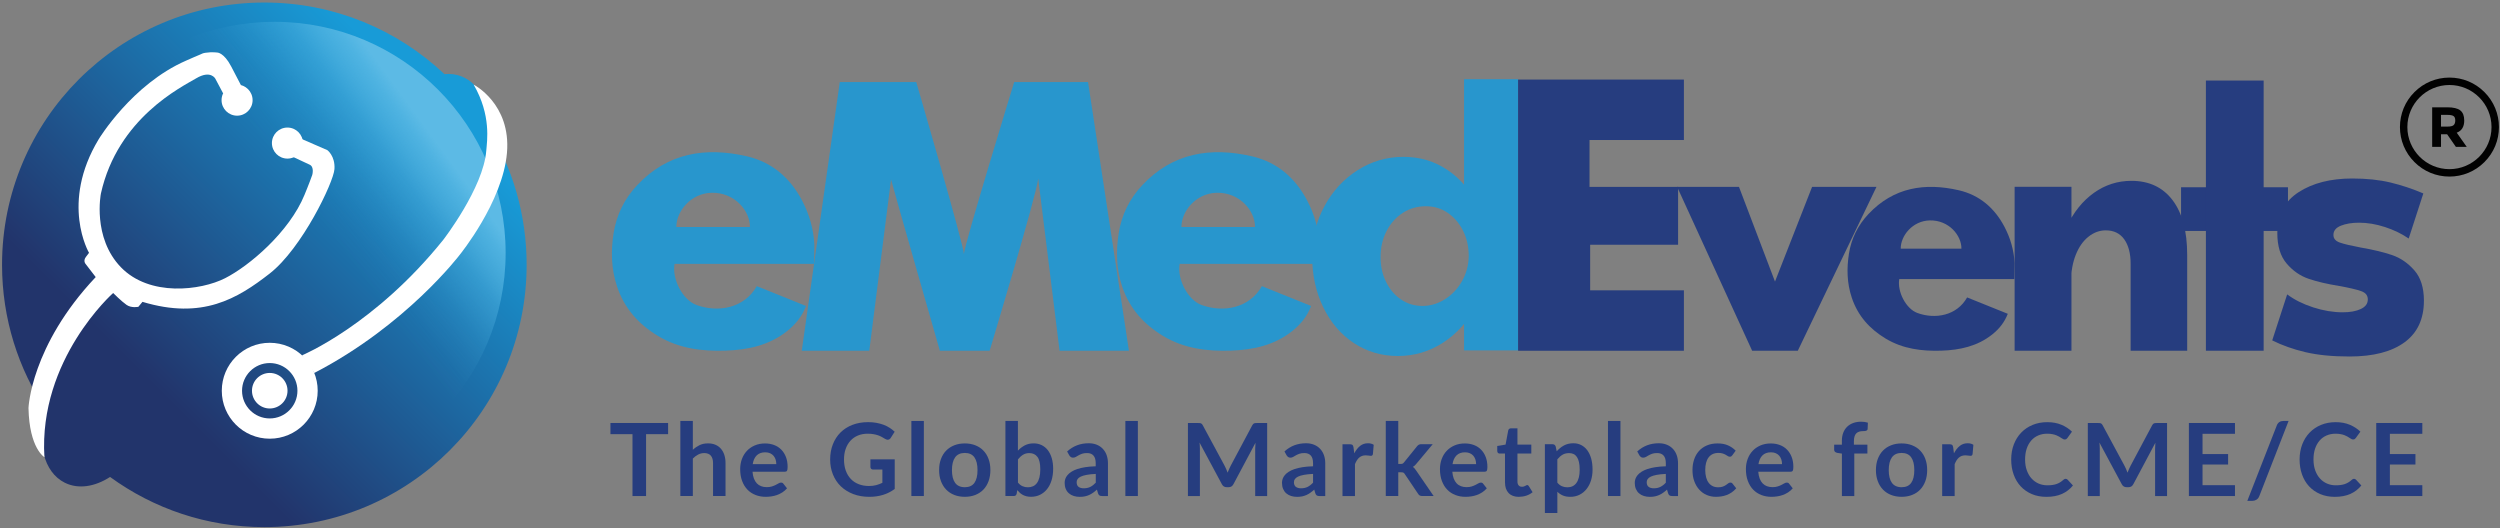<svg width="786" height="166" viewBox="0 0 786 166" fill="none" xmlns="http://www.w3.org/2000/svg">
<rect x="0" y="0" width="786" height="166" fill="#808080" stroke="none"/>
<path d="M210.053 136.501H203.127V155.955H198.853V136.501H191.928V132.99H210.053V136.501Z" fill="#263D7F"/>
<path d="M217.836 141.404C218.472 140.807 219.173 140.33 219.929 139.955C220.693 139.589 221.585 139.398 222.612 139.398C223.503 139.398 224.291 139.549 224.976 139.852C225.66 140.154 226.241 140.576 226.695 141.126C227.157 141.675 227.507 142.32 227.746 143.076C227.985 143.832 228.104 144.668 228.104 145.575V155.947H224.18V145.575C224.18 144.58 223.949 143.808 223.495 143.267C223.041 142.726 222.349 142.447 221.418 142.447C220.741 142.447 220.104 142.598 219.515 142.909C218.918 143.219 218.361 143.633 217.828 144.166V155.947H213.903V132.346H217.828V141.396L217.836 141.404Z" fill="#263D7F"/>
<path d="M236.587 148.296C236.651 149.132 236.802 149.856 237.033 150.461C237.264 151.066 237.574 151.575 237.957 151.973C238.339 152.371 238.792 152.666 239.318 152.865C239.843 153.064 240.424 153.159 241.061 153.159C241.698 153.159 242.247 153.088 242.701 152.936C243.154 152.785 243.56 152.626 243.911 152.443C244.253 152.26 244.555 152.101 244.818 151.949C245.081 151.798 245.327 151.727 245.574 151.727C245.901 151.727 246.147 151.846 246.307 152.093L247.437 153.525C246.999 154.035 246.514 154.457 245.972 154.807C245.431 155.149 244.866 155.428 244.285 155.635C243.704 155.842 243.099 155.985 242.494 156.073C241.881 156.16 241.292 156.2 240.727 156.2C239.596 156.2 238.538 156.009 237.567 155.635C236.595 155.261 235.744 154.704 235.027 153.971C234.311 153.239 233.738 152.324 233.332 151.241C232.918 150.158 232.711 148.901 232.711 147.468C232.711 146.354 232.894 145.311 233.252 144.332C233.61 143.353 234.128 142.501 234.804 141.777C235.473 141.052 236.301 140.479 237.264 140.057C238.235 139.635 239.326 139.42 240.544 139.42C241.57 139.42 242.518 139.588 243.385 139.914C244.253 140.24 245.001 140.718 245.622 141.355C246.243 141.984 246.736 142.756 247.095 143.671C247.453 144.586 247.628 145.629 247.628 146.807C247.628 147.404 247.564 147.802 247.437 148.009C247.31 148.216 247.063 148.32 246.705 148.32H236.619L236.587 148.296ZM244.07 145.932C244.07 145.422 243.998 144.945 243.855 144.491C243.712 144.037 243.497 143.647 243.21 143.305C242.924 142.971 242.565 142.7 242.12 142.501C241.682 142.302 241.172 142.206 240.583 142.206C239.453 142.206 238.562 142.533 237.909 143.178C237.256 143.822 236.842 144.738 236.659 145.924H244.062L244.07 145.932Z" fill="#263D7F"/>
<path d="M281.299 144.439V153.728C280.137 154.587 278.895 155.216 277.574 155.606C276.252 156.004 274.843 156.203 273.339 156.203C271.468 156.203 269.765 155.909 268.252 155.328C266.732 154.747 265.435 153.935 264.36 152.9C263.285 151.865 262.458 150.623 261.877 149.183C261.295 147.742 261.001 146.174 261.001 144.462C261.001 142.751 261.28 141.151 261.845 139.71C262.41 138.27 263.206 137.028 264.233 135.993C265.268 134.958 266.517 134.154 267.99 133.581C269.462 133.008 271.11 132.721 272.949 132.721C273.88 132.721 274.748 132.793 275.56 132.944C276.372 133.096 277.12 133.295 277.812 133.557C278.505 133.82 279.142 134.13 279.707 134.504C280.28 134.879 280.805 135.285 281.283 135.73L280.057 137.665C279.866 137.975 279.619 138.158 279.309 138.23C278.998 138.301 278.672 138.222 278.306 137.999C277.956 137.8 277.605 137.601 277.255 137.394C276.905 137.187 276.515 137.02 276.085 136.869C275.655 136.717 275.178 136.598 274.636 136.502C274.103 136.407 273.482 136.359 272.79 136.359C271.659 136.359 270.633 136.55 269.717 136.932C268.802 137.314 268.022 137.856 267.377 138.572C266.732 139.28 266.231 140.132 265.88 141.127C265.53 142.122 265.355 143.237 265.355 144.462C265.355 145.776 265.546 146.946 265.92 147.981C266.294 149.015 266.828 149.883 267.512 150.6C268.197 151.316 269.017 151.857 269.98 152.231C270.943 152.605 272.018 152.796 273.204 152.796C274.047 152.796 274.812 152.709 275.472 152.526C276.141 152.343 276.794 152.104 277.422 151.794V147.63H274.533C274.254 147.63 274.039 147.551 273.888 147.4C273.737 147.248 273.657 147.057 273.657 146.834V144.423H281.283L281.299 144.439Z" fill="#263D7F"/>
<path d="M290.462 132.351V155.952H286.538V132.351H290.462Z" fill="#263D7F"/>
<path d="M303.344 139.41C304.554 139.41 305.653 139.609 306.64 139.999C307.627 140.389 308.478 140.946 309.179 141.671C309.879 142.387 310.429 143.271 310.803 144.306C311.185 145.34 311.376 146.502 311.376 147.784C311.376 149.066 311.185 150.244 310.803 151.278C310.421 152.313 309.879 153.205 309.179 153.929C308.478 154.661 307.627 155.219 306.64 155.609C305.653 155.999 304.554 156.198 303.344 156.198C302.134 156.198 301.02 155.999 300.025 155.609C299.03 155.219 298.178 154.653 297.478 153.929C296.777 153.197 296.228 152.313 295.838 151.278C295.448 150.244 295.257 149.074 295.257 147.784C295.257 146.495 295.448 145.34 295.838 144.306C296.228 143.271 296.769 142.387 297.478 141.671C298.178 140.946 299.03 140.397 300.025 139.999C301.02 139.609 302.126 139.41 303.344 139.41ZM303.344 153.181C304.697 153.181 305.7 152.727 306.353 151.812C307.006 150.904 307.332 149.567 307.332 147.808C307.332 146.049 307.006 144.711 306.353 143.788C305.7 142.865 304.697 142.403 303.344 142.403C301.991 142.403 300.948 142.865 300.288 143.796C299.627 144.719 299.293 146.057 299.293 147.808C299.293 149.559 299.627 150.888 300.288 151.804C300.948 152.719 301.967 153.181 303.344 153.181Z" fill="#263D7F"/>
<path d="M320.046 141.656C320.706 140.964 321.431 140.422 322.227 140.008C323.023 139.602 323.938 139.395 324.965 139.395C325.904 139.395 326.756 139.578 327.512 139.953C328.268 140.327 328.913 140.852 329.446 141.553C329.98 142.253 330.394 143.081 330.68 144.068C330.967 145.055 331.11 146.161 331.11 147.387C331.11 148.709 330.943 149.911 330.617 150.993C330.29 152.076 329.82 152.999 329.208 153.763C328.595 154.527 327.862 155.124 327.011 155.554C326.151 155.976 325.204 156.191 324.153 156.191C323.644 156.191 323.182 156.143 322.768 156.04C322.354 155.936 321.972 155.801 321.622 155.618C321.272 155.435 320.953 155.22 320.659 154.957C320.364 154.694 320.093 154.408 319.823 154.09L319.648 155.188C319.584 155.467 319.473 155.658 319.321 155.777C319.17 155.896 318.955 155.952 318.692 155.952H316.105V132.351H320.03V141.656H320.046ZM320.046 151.725C320.491 152.267 320.977 152.649 321.502 152.872C322.028 153.095 322.577 153.206 323.158 153.206C323.739 153.206 324.304 153.095 324.782 152.88C325.267 152.665 325.673 152.322 326.016 151.861C326.35 151.399 326.613 150.81 326.796 150.102C326.979 149.385 327.066 148.533 327.066 147.538C327.066 145.747 326.772 144.458 326.175 143.654C325.578 142.858 324.726 142.452 323.62 142.452C322.871 142.452 322.211 142.627 321.654 142.969C321.088 143.312 320.555 143.797 320.046 144.426V151.733V151.725Z" fill="#263D7F"/>
<path d="M335.527 141.931C337.397 140.211 339.658 139.36 342.293 139.36C343.248 139.36 344.099 139.519 344.848 139.829C345.596 140.14 346.233 140.578 346.75 141.135C347.268 141.692 347.666 142.353 347.936 143.125C348.207 143.897 348.342 144.749 348.342 145.664V155.956H346.559C346.185 155.956 345.906 155.9 345.699 155.789C345.492 155.678 345.341 155.455 345.222 155.112L344.872 153.934C344.458 154.308 344.06 154.635 343.662 154.913C343.272 155.192 342.866 155.431 342.436 155.622C342.014 155.813 341.56 155.956 341.075 156.06C340.589 156.163 340.064 156.211 339.475 156.211C338.79 156.211 338.153 156.115 337.572 155.932C336.991 155.749 336.49 155.471 336.06 155.096C335.638 154.73 335.304 154.269 335.073 153.711C334.842 153.162 334.723 152.517 334.723 151.793C334.723 151.379 334.794 150.973 334.93 150.559C335.065 150.153 335.296 149.763 335.606 149.389C335.917 149.015 336.323 148.665 336.824 148.338C337.326 148.012 337.931 147.726 338.655 147.479C339.379 147.232 340.223 147.033 341.186 146.882C342.149 146.731 343.248 146.635 344.49 146.603V145.648C344.49 144.557 344.259 143.754 343.789 143.228C343.319 142.703 342.651 142.44 341.775 142.44C341.138 142.44 340.613 142.512 340.191 142.663C339.769 142.814 339.403 142.981 339.085 143.164C338.766 143.348 338.48 143.515 338.217 143.666C337.954 143.817 337.668 143.889 337.349 143.889C337.071 143.889 336.84 143.817 336.649 143.674C336.458 143.531 336.307 143.363 336.187 143.172L335.487 141.915L335.527 141.931ZM344.513 148.999C343.383 149.055 342.428 149.15 341.656 149.294C340.884 149.437 340.263 149.62 339.801 149.843C339.331 150.066 339.005 150.328 338.798 150.623C338.591 150.917 338.496 151.244 338.496 151.594C338.496 152.287 338.703 152.772 339.109 153.075C339.515 153.369 340.048 153.52 340.701 153.52C341.505 153.52 342.205 153.377 342.786 153.083C343.375 152.788 343.948 152.35 344.513 151.753V149.007V148.999Z" fill="#263D7F"/>
<path d="M357.742 132.351V155.952H353.817V132.351H357.742Z" fill="#263D7F"/>
<path d="M398.399 132.99V155.955H394.634V141.117C394.634 140.52 394.666 139.884 394.73 139.199L387.788 152.237C387.462 152.866 386.961 153.177 386.276 153.177H385.671C384.994 153.177 384.493 152.866 384.159 152.237L377.138 139.151C377.17 139.501 377.194 139.844 377.218 140.186C377.241 140.528 377.249 140.839 377.249 141.125V155.963H373.484V132.998H376.708C376.899 132.998 377.066 132.998 377.202 133.014C377.337 133.022 377.464 133.054 377.576 133.094C377.687 133.134 377.791 133.205 377.878 133.301C377.966 133.396 378.053 133.524 378.141 133.683L385.018 146.435C385.201 146.777 385.369 147.127 385.52 147.485C385.671 147.844 385.822 148.218 385.974 148.6C386.125 148.21 386.276 147.828 386.435 147.461C386.594 147.095 386.762 146.745 386.945 146.403L393.727 133.683C393.814 133.524 393.902 133.396 393.997 133.301C394.093 133.205 394.196 133.134 394.308 133.094C394.419 133.054 394.539 133.022 394.682 133.014C394.817 133.006 394.984 132.998 395.175 132.998H398.399V132.99Z" fill="#263D7F"/>
<path d="M403.844 141.931C405.714 140.211 407.975 139.36 410.61 139.36C411.565 139.36 412.417 139.519 413.165 139.829C413.913 140.14 414.55 140.578 415.067 141.135C415.585 141.692 415.983 142.353 416.253 143.125C416.524 143.897 416.659 144.749 416.659 145.664V155.956H414.884C414.51 155.956 414.223 155.9 414.024 155.789C413.825 155.678 413.666 155.455 413.547 155.112L413.197 153.934C412.783 154.308 412.385 154.635 411.987 154.913C411.597 155.192 411.191 155.431 410.761 155.622C410.331 155.813 409.885 155.956 409.4 156.06C408.922 156.163 408.389 156.211 407.808 156.211C407.123 156.211 406.486 156.115 405.905 155.932C405.324 155.749 404.823 155.471 404.393 155.096C403.971 154.73 403.645 154.269 403.406 153.711C403.175 153.162 403.056 152.517 403.056 151.793C403.056 151.379 403.127 150.973 403.263 150.559C403.398 150.153 403.629 149.763 403.939 149.389C404.25 149.015 404.656 148.665 405.157 148.338C405.659 148.012 406.264 147.726 406.988 147.479C407.712 147.232 408.556 147.033 409.519 146.882C410.482 146.731 411.581 146.635 412.823 146.603V145.648C412.823 144.557 412.592 143.754 412.122 143.228C411.66 142.703 410.984 142.44 410.108 142.44C409.471 142.44 408.946 142.512 408.524 142.663C408.102 142.814 407.736 142.981 407.418 143.164C407.099 143.348 406.813 143.515 406.55 143.666C406.287 143.817 406.001 143.889 405.682 143.889C405.404 143.889 405.173 143.817 404.982 143.674C404.791 143.531 404.64 143.363 404.52 143.172L403.82 141.915L403.844 141.931ZM412.83 148.999C411.7 149.055 410.745 149.15 409.973 149.294C409.201 149.437 408.58 149.62 408.118 149.843C407.657 150.066 407.322 150.328 407.115 150.623C406.908 150.917 406.813 151.244 406.813 151.594C406.813 152.287 407.02 152.772 407.426 153.075C407.832 153.369 408.365 153.52 409.018 153.52C409.822 153.52 410.522 153.377 411.103 153.083C411.692 152.788 412.265 152.35 412.823 151.753V149.007L412.83 148.999Z" fill="#263D7F"/>
<path d="M425.803 142.488C426.313 141.517 426.918 140.753 427.61 140.195C428.303 139.638 429.139 139.36 430.086 139.36C430.834 139.36 431.439 139.527 431.893 139.853L431.638 142.79C431.582 142.981 431.511 143.117 431.407 143.196C431.304 143.276 431.168 143.316 431.001 143.316C430.842 143.316 430.603 143.292 430.293 143.236C429.982 143.18 429.68 143.157 429.377 143.157C428.94 143.157 428.558 143.22 428.215 143.348C427.873 143.475 427.571 143.658 427.3 143.897C427.029 144.136 426.79 144.422 426.583 144.764C426.376 145.107 426.185 145.489 426.002 145.927V155.964H422.078V139.67H424.379C424.784 139.67 425.063 139.742 425.222 139.885C425.382 140.028 425.485 140.283 425.541 140.657L425.779 142.496L425.803 142.488Z" fill="#263D7F"/>
<path d="M439.614 132.351V145.867H440.346C440.609 145.867 440.816 145.835 440.975 145.763C441.126 145.692 441.285 145.556 441.444 145.341L445.496 140.335C445.663 140.112 445.854 139.945 446.061 139.825C446.268 139.706 446.539 139.65 446.865 139.65H450.455L445.393 145.7C445.034 146.177 444.636 146.543 444.215 146.798C444.437 146.957 444.636 147.14 444.812 147.355C444.987 147.57 445.154 147.793 445.313 148.04L450.742 155.952H447.2C446.889 155.952 446.626 155.904 446.404 155.801C446.181 155.697 445.998 155.514 445.846 155.252L441.683 149.075C441.532 148.828 441.381 148.669 441.222 148.597C441.062 148.525 440.824 148.486 440.505 148.486H439.614V155.952H435.689V132.351H439.614Z" fill="#263D7F"/>
<path d="M456.606 148.296C456.67 149.132 456.821 149.856 457.052 150.461C457.283 151.066 457.593 151.575 457.975 151.973C458.357 152.371 458.811 152.666 459.336 152.865C459.862 153.064 460.443 153.159 461.072 153.159C461.701 153.159 462.258 153.088 462.711 152.936C463.173 152.785 463.571 152.626 463.921 152.443C464.264 152.26 464.566 152.101 464.829 151.949C465.091 151.798 465.338 151.727 465.585 151.727C465.911 151.727 466.158 151.846 466.317 152.093L467.448 153.525C467.01 154.035 466.524 154.457 465.983 154.807C465.442 155.149 464.877 155.428 464.295 155.635C463.714 155.842 463.109 155.985 462.504 156.073C461.9 156.16 461.303 156.2 460.737 156.2C459.607 156.2 458.548 156.009 457.577 155.635C456.606 155.261 455.754 154.704 455.038 153.971C454.322 153.239 453.748 152.324 453.343 151.241C452.929 150.158 452.722 148.901 452.722 147.468C452.722 146.354 452.905 145.311 453.263 144.332C453.621 143.353 454.139 142.501 454.815 141.777C455.484 141.052 456.312 140.479 457.275 140.057C458.246 139.635 459.336 139.42 460.554 139.42C461.581 139.42 462.528 139.588 463.396 139.914C464.264 140.24 465.012 140.718 465.633 141.355C466.262 141.984 466.747 142.756 467.105 143.671C467.464 144.586 467.639 145.629 467.639 146.807C467.639 147.404 467.575 147.802 467.448 148.009C467.32 148.216 467.073 148.32 466.715 148.32H456.63L456.606 148.296ZM464.088 145.932C464.088 145.422 464.017 144.945 463.874 144.491C463.73 144.037 463.515 143.647 463.229 143.305C462.942 142.971 462.584 142.7 462.138 142.501C461.693 142.302 461.191 142.206 460.602 142.206C459.472 142.206 458.58 142.533 457.927 143.178C457.275 143.822 456.861 144.738 456.678 145.924H464.081L464.088 145.932Z" fill="#263D7F"/>
<path d="M477.573 156.213C476.156 156.213 475.066 155.815 474.309 155.011C473.553 154.215 473.171 153.108 473.171 151.699V142.601H471.499C471.285 142.601 471.109 142.529 470.958 142.394C470.807 142.259 470.735 142.052 470.735 141.773V140.213L473.354 139.783L474.182 135.334C474.238 135.119 474.333 134.96 474.484 134.84C474.636 134.721 474.827 134.665 475.058 134.665H477.087V139.791H481.441V142.585H477.087V151.413C477.087 151.922 477.215 152.32 477.461 152.607C477.708 152.893 478.051 153.037 478.488 153.037C478.735 153.037 478.934 153.005 479.101 152.949C479.268 152.893 479.412 152.83 479.531 152.766C479.651 152.702 479.762 152.639 479.857 152.583C479.953 152.527 480.049 152.495 480.144 152.495C480.263 152.495 480.359 152.527 480.431 152.583C480.502 152.639 480.582 152.726 480.669 152.846L481.847 154.748C481.274 155.226 480.622 155.584 479.881 155.831C479.141 156.077 478.369 156.197 477.581 156.197L477.573 156.213Z" fill="#263D7F"/>
<path d="M489.426 141.883C490.095 141.135 490.851 140.522 491.695 140.06C492.539 139.598 493.534 139.36 494.68 139.36C495.571 139.36 496.383 139.543 497.116 139.917C497.848 140.291 498.485 140.824 499.018 141.533C499.551 142.241 499.965 143.109 500.26 144.136C500.554 145.17 500.698 146.348 500.698 147.686C500.698 148.904 500.53 150.034 500.204 151.069C499.878 152.104 499.408 153.003 498.795 153.767C498.19 154.531 497.45 155.128 496.59 155.558C495.731 155.988 494.759 156.203 493.693 156.203C492.785 156.203 492.005 156.06 491.361 155.781C490.716 155.502 490.135 155.112 489.633 154.611V161.281H485.709V139.662H488.105C488.614 139.662 488.949 139.901 489.108 140.378L489.426 141.891V141.883ZM489.625 151.729C490.071 152.271 490.557 152.653 491.082 152.876C491.607 153.099 492.172 153.21 492.785 153.21C493.398 153.21 493.916 153.099 494.393 152.876C494.871 152.653 495.277 152.311 495.611 151.857C495.946 151.403 496.2 150.83 496.383 150.137C496.566 149.445 496.654 148.625 496.654 147.686C496.654 146.746 496.574 145.927 496.423 145.266C496.272 144.605 496.049 144.064 495.762 143.65C495.476 143.236 495.134 142.934 494.72 142.743C494.314 142.552 493.852 142.456 493.327 142.456C492.515 142.456 491.814 142.631 491.249 142.973C490.676 143.316 490.135 143.801 489.625 144.43V151.737V151.729Z" fill="#263D7F"/>
<path d="M509.469 132.351V155.952H505.545V132.351H509.469Z" fill="#263D7F"/>
<path d="M514.756 141.931C516.626 140.211 518.887 139.36 521.522 139.36C522.477 139.36 523.329 139.519 524.077 139.829C524.825 140.14 525.462 140.578 525.979 141.135C526.497 141.692 526.895 142.353 527.165 143.125C527.436 143.897 527.571 144.749 527.571 145.664V155.956H525.796C525.422 155.956 525.136 155.9 524.937 155.789C524.738 155.678 524.578 155.455 524.459 155.112L524.109 153.934C523.695 154.308 523.297 154.635 522.899 154.913C522.509 155.192 522.103 155.431 521.673 155.622C521.243 155.813 520.797 155.956 520.312 156.06C519.834 156.163 519.301 156.211 518.72 156.211C518.035 156.211 517.398 156.115 516.817 155.932C516.236 155.749 515.735 155.471 515.305 155.096C514.883 154.73 514.557 154.269 514.318 153.711C514.087 153.162 513.968 152.517 513.968 151.793C513.968 151.379 514.039 150.973 514.175 150.559C514.31 150.153 514.541 149.763 514.851 149.389C515.162 149.015 515.568 148.665 516.069 148.338C516.571 148.012 517.176 147.726 517.9 147.479C518.624 147.232 519.468 147.033 520.431 146.882C521.394 146.731 522.493 146.635 523.735 146.603V145.648C523.735 144.557 523.504 143.754 523.034 143.228C522.572 142.703 521.896 142.44 521.02 142.44C520.383 142.44 519.858 142.512 519.436 142.663C519.014 142.814 518.648 142.981 518.33 143.164C518.011 143.348 517.725 143.515 517.462 143.666C517.199 143.817 516.913 143.889 516.595 143.889C516.316 143.889 516.085 143.817 515.894 143.674C515.703 143.531 515.552 143.363 515.432 143.172L514.732 141.915L514.756 141.931ZM523.743 148.999C522.612 149.055 521.657 149.15 520.885 149.294C520.113 149.437 519.492 149.62 519.03 149.843C518.569 150.066 518.234 150.328 518.027 150.623C517.82 150.917 517.725 151.244 517.725 151.594C517.725 152.287 517.932 152.772 518.338 153.075C518.744 153.369 519.277 153.52 519.93 153.52C520.734 153.52 521.434 153.377 522.015 153.083C522.604 152.788 523.177 152.35 523.735 151.753V149.007L523.743 148.999Z" fill="#263D7F"/>
<path d="M544.67 143.112C544.551 143.263 544.439 143.374 544.328 143.462C544.216 143.549 544.057 143.589 543.842 143.589C543.627 143.589 543.444 143.525 543.253 143.406C543.062 143.287 542.831 143.143 542.569 142.992C542.306 142.841 541.988 142.698 541.621 142.578C541.255 142.459 540.802 142.395 540.26 142.395C539.576 142.395 538.971 142.523 538.453 142.769C537.936 143.016 537.506 143.374 537.156 143.844C536.814 144.306 536.559 144.871 536.384 145.531C536.217 146.192 536.129 146.94 536.129 147.776C536.129 148.612 536.224 149.416 536.408 150.092C536.591 150.769 536.861 151.342 537.212 151.796C537.562 152.258 537.984 152.608 538.485 152.847C538.979 153.085 539.544 153.205 540.173 153.205C540.802 153.205 541.303 153.125 541.693 152.974C542.083 152.823 542.401 152.648 542.672 152.465C542.935 152.281 543.166 152.106 543.365 151.955C543.564 151.804 543.779 151.724 544.025 151.724C544.344 151.724 544.582 151.844 544.742 152.09L545.872 153.523C545.434 154.033 544.965 154.455 544.455 154.805C543.946 155.147 543.42 155.426 542.871 155.633C542.322 155.84 541.765 155.983 541.184 156.07C540.602 156.158 540.029 156.198 539.456 156.198C538.453 156.198 537.506 156.007 536.615 155.633C535.723 155.258 534.951 154.709 534.282 153.985C533.614 153.268 533.088 152.385 532.698 151.342C532.308 150.299 532.117 149.113 532.117 147.776C532.117 146.582 532.292 145.468 532.635 144.449C532.977 143.43 533.486 142.546 534.155 141.798C534.824 141.05 535.651 140.469 536.63 140.047C537.618 139.625 538.748 139.41 540.029 139.41C541.311 139.41 542.314 139.609 543.229 139.999C544.145 140.389 544.965 140.954 545.697 141.687L544.662 143.12L544.67 143.112Z" fill="#263D7F"/>
<path d="M552.798 148.296C552.861 149.132 553.012 149.856 553.243 150.461C553.474 151.066 553.785 151.575 554.167 151.973C554.549 152.371 555.002 152.666 555.528 152.865C556.053 153.064 556.634 153.159 557.263 153.159C557.892 153.159 558.449 153.088 558.903 152.936C559.365 152.785 559.763 152.626 560.113 152.443C560.455 152.26 560.758 152.101 561.02 151.949C561.283 151.798 561.53 151.727 561.776 151.727C562.103 151.727 562.35 151.846 562.509 152.093L563.639 153.525C563.201 154.035 562.716 154.457 562.174 154.807C561.633 155.149 561.068 155.428 560.487 155.635C559.906 155.842 559.301 155.985 558.696 156.073C558.091 156.16 557.494 156.2 556.929 156.2C555.798 156.2 554.74 156.009 553.769 155.635C552.798 155.261 551.946 154.704 551.229 153.971C550.513 153.239 549.94 152.324 549.534 151.241C549.12 150.158 548.913 148.901 548.913 147.468C548.913 146.354 549.096 145.311 549.454 144.332C549.813 143.353 550.33 142.501 551.007 141.777C551.675 141.052 552.503 140.479 553.466 140.057C554.437 139.635 555.528 139.42 556.746 139.42C557.773 139.42 558.72 139.588 559.587 139.914C560.455 140.24 561.203 140.718 561.824 141.355C562.453 141.984 562.939 142.756 563.297 143.671C563.655 144.586 563.83 145.629 563.83 146.807C563.83 147.404 563.766 147.802 563.639 148.009C563.512 148.216 563.265 148.32 562.907 148.32H552.821L552.798 148.296ZM560.272 145.932C560.272 145.422 560.2 144.945 560.057 144.491C559.914 144.037 559.699 143.647 559.412 143.305C559.126 142.971 558.768 142.7 558.322 142.501C557.876 142.302 557.375 142.206 556.786 142.206C555.655 142.206 554.764 142.533 554.111 143.178C553.458 143.822 553.044 144.738 552.861 145.924H560.264L560.272 145.932Z" fill="#263D7F"/>
<path d="M579.094 155.955V142.614L577.677 142.391C577.367 142.327 577.12 142.216 576.937 142.065C576.754 141.913 576.658 141.69 576.658 141.404V139.796H579.086V138.586C579.086 137.655 579.229 136.819 579.508 136.079C579.786 135.338 580.192 134.71 580.718 134.192C581.243 133.675 581.88 133.277 582.628 132.998C583.376 132.72 584.228 132.584 585.167 132.584C585.916 132.584 586.616 132.688 587.261 132.887L587.181 134.853C587.173 135.004 587.126 135.123 587.054 135.211C586.982 135.299 586.879 135.37 586.759 135.418C586.64 135.466 586.497 135.498 586.338 135.514C586.178 135.529 586.011 135.537 585.828 135.537C585.358 135.537 584.944 135.585 584.578 135.689C584.212 135.792 583.902 135.967 583.647 136.214C583.392 136.461 583.201 136.787 583.066 137.201C582.931 137.607 582.867 138.116 582.867 138.721V139.804H587.11V142.598H582.994V155.955H579.07H579.094Z" fill="#263D7F"/>
<path d="M597.871 139.41C599.081 139.41 600.18 139.609 601.167 139.999C602.154 140.389 603.006 140.946 603.706 141.671C604.406 142.387 604.956 143.271 605.33 144.306C605.712 145.34 605.903 146.502 605.903 147.784C605.903 149.066 605.712 150.244 605.33 151.278C604.948 152.313 604.406 153.205 603.706 153.929C603.006 154.661 602.154 155.219 601.167 155.609C600.18 155.999 599.081 156.198 597.871 156.198C596.661 156.198 595.547 155.999 594.552 155.609C593.557 155.219 592.705 154.653 592.005 153.929C591.304 153.197 590.755 152.313 590.373 151.278C589.983 150.244 589.792 149.074 589.792 147.784C589.792 146.495 589.983 145.34 590.373 144.306C590.763 143.271 591.304 142.387 592.005 141.671C592.705 140.946 593.557 140.397 594.552 139.999C595.547 139.601 596.653 139.41 597.871 139.41ZM597.871 153.181C599.225 153.181 600.228 152.727 600.88 151.812C601.533 150.904 601.859 149.567 601.859 147.808C601.859 146.049 601.533 144.711 600.88 143.788C600.228 142.865 599.225 142.403 597.871 142.403C596.518 142.403 595.475 142.865 594.815 143.796C594.154 144.719 593.82 146.057 593.82 147.808C593.82 149.559 594.154 150.888 594.815 151.804C595.475 152.719 596.494 153.181 597.871 153.181Z" fill="#263D7F"/>
<path d="M614.343 142.488C614.853 141.517 615.458 140.753 616.15 140.195C616.843 139.638 617.679 139.36 618.626 139.36C619.374 139.36 619.979 139.527 620.433 139.853L620.178 142.79C620.122 142.981 620.051 143.117 619.947 143.196C619.844 143.276 619.708 143.316 619.541 143.316C619.382 143.316 619.143 143.292 618.833 143.236C618.522 143.18 618.22 143.157 617.917 143.157C617.48 143.157 617.098 143.22 616.755 143.348C616.413 143.475 616.111 143.658 615.84 143.897C615.569 144.136 615.33 144.422 615.123 144.764C614.917 145.107 614.726 145.489 614.542 145.927V155.964H610.618V139.67H612.919C613.325 139.67 613.603 139.742 613.762 139.885C613.922 140.028 614.025 140.283 614.081 140.657L614.32 142.496L614.343 142.488Z" fill="#263D7F"/>
<path d="M649.434 150.541C649.665 150.541 649.872 150.629 650.055 150.812L651.735 152.634C650.803 153.789 649.657 154.672 648.296 155.285C646.935 155.898 645.303 156.208 643.393 156.208C641.689 156.208 640.153 155.914 638.792 155.333C637.431 154.752 636.268 153.94 635.305 152.905C634.342 151.87 633.602 150.629 633.092 149.188C632.575 147.747 632.32 146.179 632.32 144.468C632.32 142.756 632.599 141.164 633.148 139.723C633.697 138.291 634.477 137.049 635.472 136.014C636.467 134.979 637.669 134.167 639.054 133.594C640.439 133.021 641.976 132.727 643.663 132.727C645.351 132.727 646.823 133.005 648.121 133.554C649.418 134.104 650.525 134.828 651.432 135.712L649.999 137.694C649.912 137.821 649.808 137.932 649.673 138.028C649.538 138.123 649.355 138.171 649.124 138.171C648.965 138.171 648.797 138.123 648.63 138.036C648.463 137.948 648.272 137.837 648.073 137.702C647.874 137.566 647.635 137.423 647.373 137.264C647.11 137.105 646.8 136.961 646.449 136.826C646.099 136.691 645.693 136.579 645.231 136.492C644.77 136.404 644.236 136.356 643.639 136.356C642.613 136.356 641.673 136.539 640.822 136.906C639.97 137.272 639.238 137.797 638.625 138.498C638.012 139.198 637.534 140.042 637.2 141.037C636.858 142.04 636.69 143.178 636.69 144.46C636.69 145.741 636.873 146.903 637.24 147.906C637.606 148.909 638.099 149.761 638.728 150.445C639.357 151.138 640.089 151.663 640.933 152.029C641.777 152.396 642.692 152.579 643.663 152.579C644.244 152.579 644.77 152.547 645.247 152.483C645.717 152.42 646.155 152.316 646.553 152.181C646.951 152.045 647.325 151.862 647.683 151.647C648.041 151.432 648.392 151.162 648.742 150.843C648.845 150.748 648.957 150.668 649.076 150.613C649.195 150.557 649.315 150.525 649.442 150.525L649.434 150.541Z" fill="#263D7F"/>
<path d="M681.323 132.99V155.955H677.558V141.117C677.558 140.52 677.59 139.884 677.653 139.199L670.712 152.237C670.386 152.866 669.884 153.177 669.2 153.177H668.595C667.918 153.177 667.417 152.866 667.083 152.237L660.062 139.151C660.094 139.501 660.118 139.844 660.141 140.186C660.165 140.528 660.173 140.839 660.173 141.125V155.963H656.408V132.998H659.632C659.823 132.998 659.99 132.998 660.126 133.014C660.261 133.022 660.388 133.054 660.5 133.094C660.611 133.134 660.715 133.205 660.802 133.301C660.89 133.396 660.977 133.524 661.065 133.683L667.942 146.435C668.125 146.777 668.292 147.127 668.444 147.485C668.595 147.844 668.746 148.218 668.897 148.6C669.049 148.21 669.2 147.828 669.359 147.461C669.518 147.095 669.685 146.745 669.869 146.403L676.65 133.683C676.738 133.524 676.826 133.396 676.921 133.301C677.017 133.205 677.12 133.134 677.232 133.094C677.343 133.054 677.47 133.022 677.606 133.014C677.741 133.006 677.908 132.998 678.099 132.998H681.323V132.99Z" fill="#263D7F"/>
<path d="M692.478 136.389V142.757H700.517V146.045H692.478V152.54H702.675V155.955H688.188V132.99H702.675V136.389H692.478Z" fill="#263D7F"/>
<path d="M710.309 156C710.126 156.485 709.839 156.852 709.441 157.098C709.043 157.345 708.637 157.465 708.223 157.465H706.56L715.833 133.736C716 133.29 716.263 132.948 716.613 132.709C716.963 132.47 717.369 132.351 717.839 132.351H719.526L710.317 156H710.309Z" fill="#263D7F"/>
<path d="M740.106 150.541C740.337 150.541 740.544 150.629 740.727 150.812L742.407 152.634C741.475 153.789 740.329 154.672 738.968 155.285C737.607 155.898 735.975 156.208 734.065 156.208C732.361 156.208 730.825 155.914 729.464 155.333C728.102 154.752 726.94 153.94 725.977 152.905C725.014 151.87 724.274 150.629 723.764 149.188C723.247 147.747 722.992 146.179 722.992 144.468C722.992 142.756 723.271 141.164 723.82 139.723C724.369 138.291 725.149 137.049 726.144 136.014C727.139 134.979 728.341 134.167 729.726 133.594C731.111 133.021 732.648 132.727 734.335 132.727C736.023 132.727 737.495 133.005 738.793 133.554C740.09 134.104 741.197 134.828 742.104 135.712L740.671 137.694C740.584 137.821 740.48 137.932 740.345 138.028C740.21 138.123 740.027 138.171 739.796 138.171C739.636 138.171 739.469 138.123 739.302 138.036C739.135 137.948 738.944 137.837 738.745 137.702C738.546 137.566 738.307 137.423 738.045 137.264C737.782 137.105 737.471 136.961 737.121 136.826C736.771 136.691 736.365 136.579 735.903 136.492C735.442 136.404 734.908 136.356 734.311 136.356C733.284 136.356 732.345 136.539 731.493 136.906C730.642 137.272 729.909 137.797 729.297 138.498C728.684 139.198 728.206 140.042 727.872 141.037C727.529 142.04 727.362 143.178 727.362 144.46C727.362 145.741 727.545 146.903 727.911 147.906C728.278 148.909 728.771 149.761 729.4 150.445C730.029 151.138 730.761 151.663 731.605 152.029C732.449 152.396 733.364 152.579 734.335 152.579C734.916 152.579 735.442 152.547 735.919 152.483C736.389 152.42 736.827 152.316 737.225 152.181C737.623 152.045 737.997 151.862 738.355 151.647C738.713 151.432 739.063 151.162 739.414 150.843C739.517 150.748 739.629 150.668 739.748 150.613C739.867 150.557 739.987 150.525 740.114 150.525L740.106 150.541Z" fill="#263D7F"/>
<path d="M751.379 136.389V142.757H759.419V146.045H751.379V152.54H761.576V155.955H747.089V132.99H761.576V136.389H751.379Z" fill="#263D7F"/>
<path d="M425.635 107.849C421.544 105.135 418.336 101.378 416.02 96.578C413.703 91.778 412.541 86.445 412.541 80.562C412.541 74.68 413.823 69.594 416.402 64.826C418.973 60.065 422.451 56.292 426.837 53.498C431.223 50.712 436.023 49.312 441.237 49.312C446.45 49.312 451.004 50.689 455.095 53.443C459.186 56.197 462.378 59.97 464.663 64.77C466.947 69.57 468.046 74.831 467.974 80.562C467.831 86.293 466.486 91.555 463.954 96.355C461.415 101.155 457.992 104.944 453.686 107.738C449.372 110.524 444.644 111.925 439.501 111.925C434.359 111.925 429.735 110.563 425.643 107.849H425.635ZM454.219 94.126C456.432 92.749 458.223 90.871 459.6 88.49C460.977 86.111 461.702 83.468 461.773 80.57C461.773 77.593 461.176 74.919 459.982 72.539C458.788 70.159 457.173 68.28 455.143 66.903C453.113 65.526 450.828 64.841 448.297 64.841C445.615 64.841 443.203 65.534 441.07 66.903C438.928 68.28 437.225 70.175 435.959 72.594C434.694 75.014 434.057 77.745 434.057 80.793C434.057 83.842 434.638 86.317 435.792 88.658C436.946 90.998 438.522 92.845 440.52 94.182C442.51 95.519 444.739 96.188 447.207 96.188C449.674 96.188 452.007 95.503 454.219 94.126ZM460.301 24.906H477.319V71.416H460.301V24.906ZM460.301 89.565H477.319V110.158H460.301V89.565ZM462.689 71.416H477.319V92.009H462.689V71.416ZM460.301 24.906H477.319V71.416H460.301V24.906Z" fill="#2896CD"/>
<path d="M527.292 58.758H546.738L558.057 88.528L569.719 58.758H589.961L565.229 110.275H550.877L527.292 58.758Z" fill="#263D7F"/>
<path d="M633.396 58.733H651.267V110.274H633.396V58.733ZM669.869 82.876C669.869 79.66 669.193 77.113 667.855 75.234C666.51 73.364 664.576 72.424 662.052 72.424C660.078 72.424 658.248 73.101 656.576 74.446C654.904 75.791 653.583 77.686 652.62 80.114C651.657 82.541 651.147 85.367 651.099 88.591L646.491 86.521C646.602 80.806 647.709 75.696 649.826 71.198C651.935 66.701 654.769 63.183 658.303 60.651C661.845 58.12 665.786 56.855 670.116 56.855C675.656 56.855 679.97 58.876 683.043 62.912C686.115 66.956 687.652 72.687 687.652 80.106V110.266H669.869V82.868V82.876Z" fill="#263D7F"/>
<path d="M252.078 110.274L264.026 25.794H288.065C288.065 25.794 303.054 77.232 303.054 79.89C303.054 77.311 318.862 25.794 318.862 25.794H342.082L354.937 110.274H333.127L326.416 56.146C325.843 61.535 311.141 110.274 311.141 110.274H295.492C295.492 110.274 280.471 57.977 280.145 56.416L273.299 110.274H252.078Z" fill="#2896CD"/>
<path d="M714.39 107.007L719.086 92.551C721.339 94.239 724.061 95.6 727.253 96.635C730.445 97.67 733.542 98.187 736.55 98.187C738.867 98.187 740.761 97.845 742.234 97.152C743.706 96.468 744.439 95.465 744.439 94.151C744.439 92.838 743.738 92.026 742.329 91.525C740.92 91.023 738.652 90.49 735.524 89.925C731.639 89.296 728.391 88.532 725.757 87.624C723.13 86.717 720.845 85.117 718.903 82.832C716.961 80.548 715.99 77.372 715.99 73.304C715.99 67.605 718.211 63.322 722.652 60.441C727.094 57.559 732.73 56.119 739.551 56.119C744.057 56.119 748.06 56.541 751.571 57.384C755.073 58.228 758.52 59.374 761.895 60.815L757.294 74.992C755.105 73.487 752.614 72.285 749.828 71.378C747.042 70.471 744.335 70.017 741.708 70.017C739.456 70.017 737.545 70.327 735.977 70.956C734.409 71.585 733.629 72.556 733.629 73.869C733.629 75 734.306 75.796 735.651 76.265C736.996 76.735 739.169 77.252 742.178 77.817C746.182 78.51 749.501 79.306 752.128 80.213C754.755 81.121 757.071 82.721 759.077 85.005C761.083 87.29 762.078 90.466 762.078 94.534C762.078 100.289 760.04 104.659 755.973 107.628C751.905 110.597 746.142 112.085 738.7 112.085C733.319 112.085 728.702 111.632 724.849 110.724C720.997 109.817 717.51 108.583 714.382 107.015L714.39 107.007Z" fill="#263D7F"/>
<path d="M256.047 76.908C255.777 72.005 254.471 67.436 252.179 63.058C248.398 55.846 242.611 50.943 234.826 49.144C221.891 46.159 209.943 47.981 200.328 58.218C196.292 62.508 193.808 67.611 192.917 73.302C192.041 78.882 192.137 84.478 193.984 90.026C196.3 96.975 200.781 101.95 206.895 105.636C213.422 109.568 220.681 110.491 228.116 110.244C235.16 110.006 241.911 108.565 247.586 103.996C250.141 101.942 252.171 99.451 253.421 96.203C248.119 94.07 243.009 92.008 237.931 89.962C234.006 96.935 225.768 98.36 218.97 95.893C214.624 94.308 211.233 87.742 212.077 82.966C226.643 82.966 241.21 82.966 255.928 82.966M212.65 71.368C212.618 66.457 217.163 60.749 223.754 60.606C231.013 60.455 235.837 66.353 235.781 71.368H212.65Z" fill="#2896CD"/>
<path d="M414.852 76.908C414.581 72.005 413.276 67.436 410.984 63.058C407.203 55.846 401.416 50.943 393.631 49.144C380.696 46.159 368.748 47.981 359.132 58.218C355.097 62.508 352.613 67.611 351.722 73.302C350.846 78.882 350.942 84.478 352.788 90.026C355.105 96.975 359.586 101.95 365.699 105.636C372.226 109.568 379.486 110.491 386.921 110.244C393.965 110.006 400.715 108.565 406.391 103.996C408.946 101.942 410.976 99.451 412.225 96.203C406.924 94.07 401.814 92.008 396.735 89.962C392.811 96.935 384.572 98.36 377.775 95.893C373.428 94.308 370.037 87.742 370.881 82.966C385.448 82.966 400.015 82.966 414.733 82.966M371.446 71.368C371.415 66.457 375.96 60.749 382.551 60.606C389.81 60.455 394.634 66.353 394.578 71.368H371.446Z" fill="#2896CD"/>
<path d="M633.397 82.741C633.174 78.697 632.099 74.924 630.205 71.311C627.084 65.356 622.308 61.313 615.885 59.824C605.21 57.357 595.356 58.869 587.42 67.315C584.093 70.857 582.039 75.068 581.307 79.764C580.582 84.365 580.662 88.982 582.19 93.567C584.101 99.306 587.802 103.405 592.849 106.446C598.238 109.694 604.223 110.45 610.361 110.251C616.179 110.06 621.743 108.866 626.432 105.093C628.541 103.397 630.213 101.344 631.248 98.661C626.877 96.902 622.651 95.198 618.464 93.511C615.224 99.266 608.434 100.444 602.822 98.398C599.233 97.093 596.439 91.672 597.131 87.732C609.151 87.732 621.17 87.732 633.317 87.732M597.585 78.172C597.553 74.12 601.31 69.408 606.747 69.297C612.733 69.169 616.721 74.041 616.673 78.172H597.585Z" fill="#263D7F"/>
<path d="M529.42 44.019V25.018H477.29V110.277H529.42V91.277H499.944V76.949H527.589V58.76H499.745V44.019H529.42Z" fill="#263D7F"/>
<path d="M719.339 58.874H685.724V72.613H719.339V58.874Z" fill="#263D7F"/>
<path d="M711.687 25.322H693.538V110.271H711.687V25.322Z" fill="#263D7F"/>
<path d="M153.57 40.395C153.769 32.753 150.752 26.282 145.18 24.045C143.444 23.345 141.598 23.122 139.727 23.305C124.953 9.351 105.03 0.794 83.108 0.794C37.569 0.794 0.643 37.712 0.643 83.259C0.643 100.206 5.753 115.951 14.517 129.053C11.436 138.868 13.673 148.443 20.375 151.771C24.65 153.896 29.848 153.028 34.608 149.956C48.219 159.874 64.975 165.725 83.108 165.725C128.647 165.725 165.573 128.806 165.573 83.259C165.573 67.562 161.187 52.884 153.57 40.395Z" fill="url(#paint0_linear_656_10330)"/>
<path d="M86.302 152.192C126.435 152.192 158.969 119.658 158.969 79.526C158.969 39.393 126.435 6.859 86.302 6.859C46.17 6.859 13.636 39.393 13.636 79.526C13.636 119.658 46.17 152.192 86.302 152.192Z" fill="url(#paint1_linear_656_10330)"/>
<path d="M13.972 143.742C13.972 143.742 9.228 141.036 8.957 128.3C8.957 128.3 9.634 108.79 30.091 87.115L26.939 83.016C26.939 83.016 26.023 82.069 27.01 80.779L27.989 79.49C27.989 79.49 18.843 63.944 31.038 43.757C31.038 43.757 41.466 26.492 58.5 19.065C59.105 18.803 60.514 18.158 61.015 17.959C64.398 16.63 63.069 16.709 66.301 16.423C66.81 16.375 68.37 16.526 68.307 16.518C68.307 16.518 70.392 16.502 72.677 20.872C74.961 25.242 75.773 26.818 75.773 26.818L70.233 29.509L67.694 24.733C67.694 24.733 66.245 21.915 61.676 24.629C57.107 27.344 37.008 37.079 31.723 60.855C31.723 60.855 28.976 74.674 38.019 84.027C47.061 93.372 63.117 91.342 70.742 87.481C78.36 83.621 90.961 72.946 95.737 61.261C95.737 61.261 97.297 57.504 98.172 54.997C98.172 54.997 98.921 52.426 97.289 51.741L92.21 49.369L94.988 43.749L102.917 47.204C102.917 47.204 105.424 49.035 105.153 53.166C104.883 57.297 94.957 78.065 84.8 85.993C74.635 93.921 63.586 100.575 44.793 94.9L43.503 96.46C43.503 96.46 41.338 96.938 39.778 95.847C38.218 94.765 35.575 92.122 35.575 92.122C35.575 92.122 12.069 112.921 13.964 143.742H13.972Z" fill="white"/>
<path d="M74.538 36.368C77.233 36.368 79.417 34.183 79.417 31.489C79.417 28.794 77.233 26.609 74.538 26.609C71.843 26.609 69.658 28.794 69.658 31.489C69.658 34.183 71.843 36.368 74.538 36.368Z" fill="white"/>
<path d="M90.37 49.863C93.065 49.863 95.249 47.678 95.249 44.983C95.249 42.289 93.065 40.104 90.37 40.104C87.675 40.104 85.49 42.289 85.49 44.983C85.49 47.678 87.675 49.863 90.37 49.863Z" fill="white"/>
<path d="M84.809 128.43C87.895 128.43 90.397 125.928 90.397 122.842C90.397 119.756 87.895 117.254 84.809 117.254C81.722 117.254 79.221 119.756 79.221 122.842C79.221 125.928 81.722 128.43 84.809 128.43Z" fill="white"/>
<path d="M84.807 114.142C89.606 114.142 93.515 118.05 93.515 122.85C93.515 127.65 89.606 131.558 84.807 131.558C80.007 131.558 76.098 127.65 76.098 122.85C76.098 118.05 80.007 114.142 84.807 114.142ZM84.807 107.774C76.481 107.774 69.731 114.524 69.731 122.85C69.731 131.176 76.481 137.926 84.807 137.926C93.133 137.926 99.883 131.176 99.883 122.85C99.883 114.524 93.133 107.774 84.807 107.774Z" fill="white"/>
<path d="M148.924 26.612C148.924 26.612 160.712 32.605 159.391 48.056C158.07 63.506 144.522 80.134 144.522 80.134C144.522 80.134 127.742 102.287 98.808 117.26L94.963 111.712C94.963 111.712 117.832 102.215 139.372 75.39C139.372 75.39 152.012 59.025 152.888 47.347C153.11 44.402 154.511 36.275 148.924 26.619V26.612Z" fill="white"/>
<path d="M770.105 55.515C765.95 55.515 762.041 53.899 759.104 50.954C756.167 48.017 754.543 44.108 754.543 39.953C754.543 35.798 756.159 31.89 759.104 28.953C762.041 26.015 765.95 24.392 770.105 24.392C774.26 24.392 778.168 26.008 781.105 28.953C784.043 31.89 785.666 35.798 785.666 39.953C785.666 44.108 784.051 48.017 781.105 50.954C778.168 53.891 774.26 55.515 770.105 55.515ZM770.105 26.724C762.813 26.724 756.875 32.662 756.875 39.953C756.875 47.245 762.813 53.183 770.105 53.183C777.396 53.183 783.334 47.245 783.334 39.953C783.334 32.662 777.396 26.724 770.105 26.724Z" fill="#010101"/>
<path d="M774.759 37.858C774.759 39.848 773.971 41.138 772.395 41.719L775.539 46.169H772.124L769.37 42.205H767.452V46.169H764.674V33.735H769.386C771.32 33.735 772.697 34.062 773.517 34.714C774.345 35.367 774.751 36.418 774.751 37.858H774.759ZM771.416 39.339C771.758 39.029 771.933 38.543 771.933 37.874C771.933 37.206 771.758 36.744 771.4 36.497C771.042 36.251 770.421 36.123 769.529 36.123H767.452V39.801H769.482C770.429 39.801 771.074 39.649 771.424 39.339H771.416Z" fill="#010101"/>
<defs>
<linearGradient id="paint0_linear_656_10330" x1="134.513" y1="31.854" x2="46.731" y2="119.636" gradientUnits="userSpaceOnUse">
<stop stop-color="#189BD7"/>
<stop offset="1" stop-color="#22346B"/>
</linearGradient>
<linearGradient id="paint1_linear_656_10330" x1="160.394" y1="25.342" x2="79.337" y2="84.62" gradientUnits="userSpaceOnUse">
<stop offset="0.3" stop-color="#5CBAE5"/>
<stop offset="0.34" stop-color="#5BBAE5" stop-opacity="0.81"/>
<stop offset="0.4" stop-color="#5BBAE5" stop-opacity="0.6"/>
<stop offset="0.45" stop-color="#5ABAE6" stop-opacity="0.41"/>
<stop offset="0.51" stop-color="#5ABAE6" stop-opacity="0.26"/>
<stop offset="0.56" stop-color="#5ABAE6" stop-opacity="0.15"/>
<stop offset="0.62" stop-color="#5ABAE6" stop-opacity="0.07"/>
<stop offset="0.68" stop-color="#5ABAE6" stop-opacity="0.02"/>
<stop offset="0.74" stop-color="#5ABBE7" stop-opacity="0"/>
</linearGradient>
</defs>
</svg>

